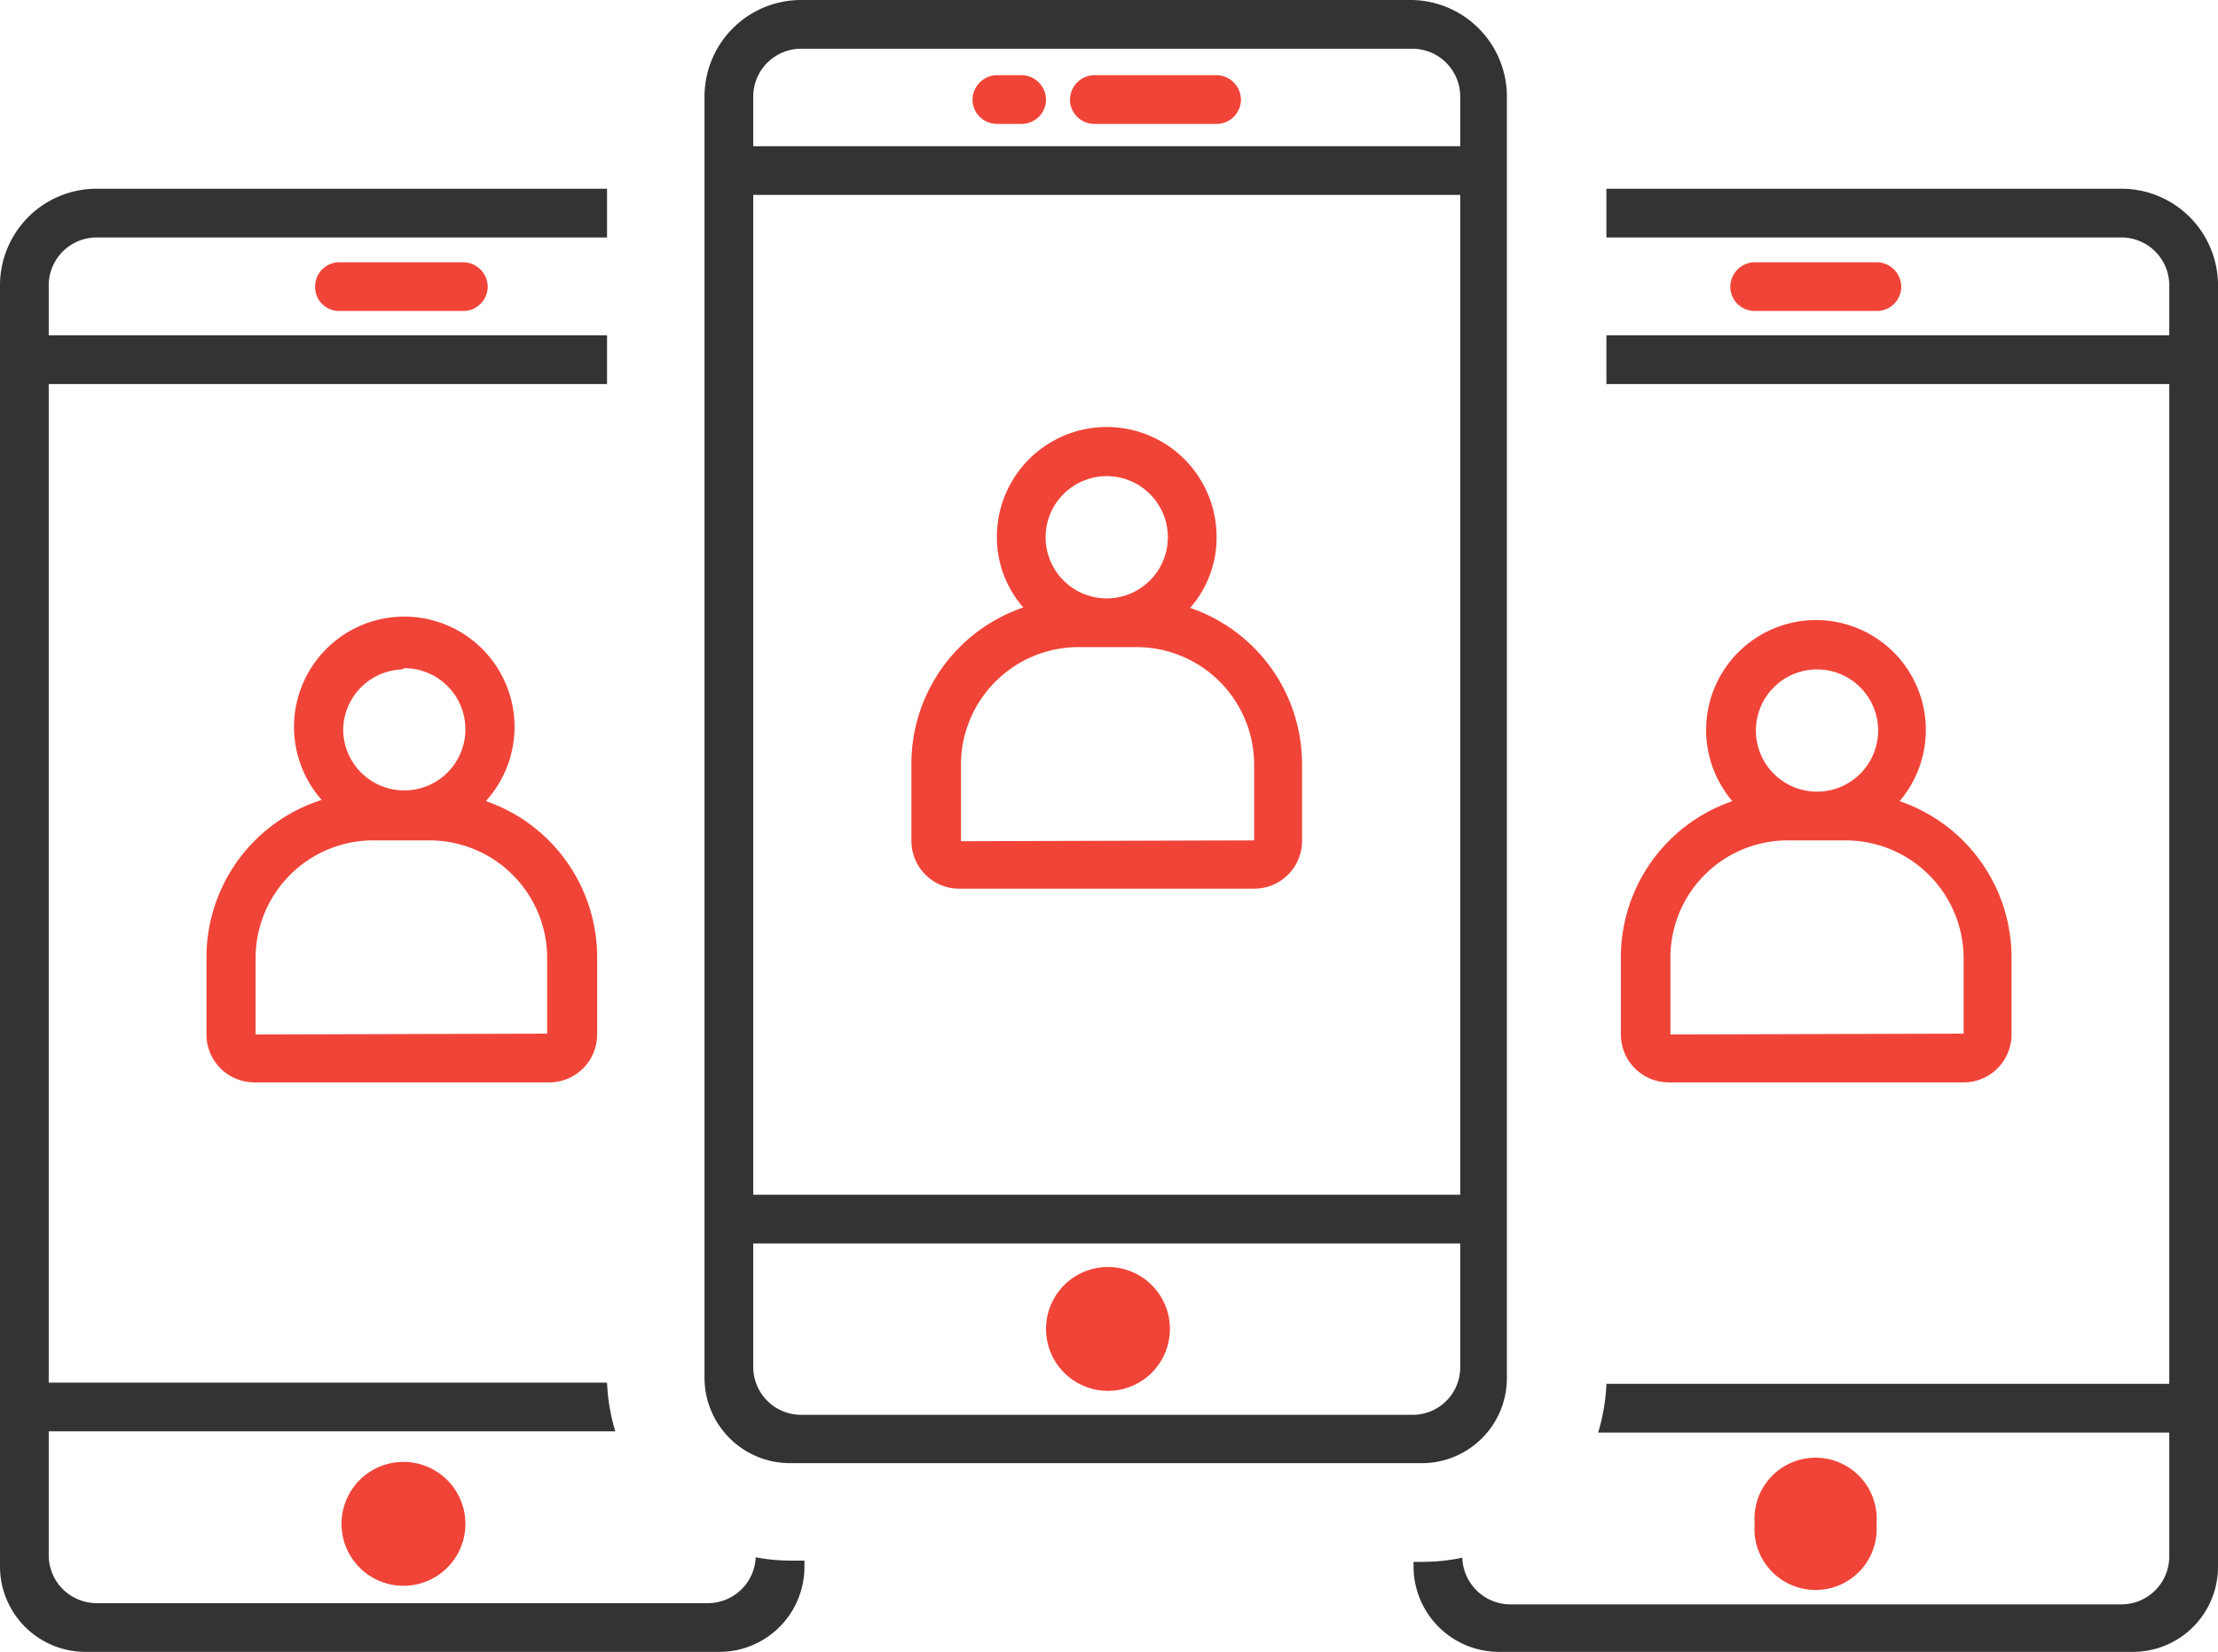 <svg xmlns="http://www.w3.org/2000/svg" width="53.71" height="40" viewBox="0 0 53.71 40"><defs><style>.cls-1{fill:#333;}.cls-1,.cls-2{fill-rule:evenodd;}.cls-2{fill:#f04438;}</style></defs><title>Scale-2</title><g id="Layer_1" data-name="Layer 1"><path class="cls-1" d="M19.12,35.43H34.49a2.06,2.06,0,0,0,2-2.07v-31A2.34,2.34,0,0,0,34.2,0H19.4a2.34,2.34,0,0,0-2.34,2.34v31A2.07,2.07,0,0,0,19.12,35.43ZM18.24,2.34A1.16,1.16,0,0,1,19.4,1.18H34.21a1.16,1.16,0,0,1,1.15,1.16v1.2H18.24Zm0,2.38H35.36V28.93H18.24Zm0,25.39H35.36v3a1.15,1.15,0,0,1-1.16,1.15H19.4a1.16,1.16,0,0,1-1.16-1.16Zm.06,7.6a1.16,1.16,0,0,1-1.15,1.11H2.34a1.16,1.16,0,0,1-1.16-1.16v-3H14.9a4.7,4.7,0,0,1-.2-1.18H1.18V9.3H14.7V8.12H1.18V6.91A1.16,1.16,0,0,1,2.34,5.75H14.7V4.57H2.34A2.34,2.34,0,0,0,0,6.91v31A2.07,2.07,0,0,0,2.07,40H17.43a2.06,2.06,0,0,0,2.05-2.07v-.14h-.36A4.47,4.47,0,0,1,18.3,37.71ZM51.37,4.57H38.9V5.75H51.37a1.16,1.16,0,0,1,1.16,1.16V8.12H38.9V9.3H52.53V33.51H38.9a4.7,4.7,0,0,1-.2,1.18H52.53v3a1.16,1.16,0,0,1-1.16,1.16H36.56a1.17,1.17,0,0,1-1.15-1.13,4.71,4.71,0,0,1-.92.1h-.26v.14A2.07,2.07,0,0,0,36.29,40H51.66a2.06,2.06,0,0,0,2.05-2.07v-31A2.34,2.34,0,0,0,51.37,4.57Z"/><path class="cls-2" d="M25.33,32.18a1.48,1.48,0,1,0,3,0A1.48,1.48,0,1,0,25.33,32.18Zm3.49-17.46A2.58,2.58,0,0,0,29.46,13a2.66,2.66,0,0,0-5.32,0,2.58,2.58,0,0,0,.64,1.71,4,4,0,0,0-2.71,3.8v1.85a1.16,1.16,0,0,0,1.16,1.16h7.14a1.16,1.16,0,0,0,1.16-1.16V18.52A4,4,0,0,0,28.82,14.72Zm-2-3.19A1.48,1.48,0,1,1,25.32,13,1.48,1.48,0,0,1,26.8,11.53Zm-3.55,8.84V18.52a2.85,2.85,0,0,1,2.84-2.85h1.42a2.85,2.85,0,0,1,2.84,2.85l0,1.83Zm-11.48-1a2.67,2.67,0,1,0-4,0A4,4,0,0,0,5,23.19v1.86a1.16,1.16,0,0,0,1.16,1.16h7.15a1.16,1.16,0,0,0,1.15-1.16V23.2A4,4,0,0,0,11.77,19.4Zm-2-3.19a1.48,1.48,0,1,1-1.48,1.48A1.48,1.48,0,0,1,9.74,16.21ZM6.19,25.05V23.19A2.85,2.85,0,0,1,9,20.35h1.41a2.85,2.85,0,0,1,2.84,2.85l0,1.83ZM46,19.4a2.66,2.66,0,1,0-4.05,0,4,4,0,0,0-2.7,3.79v1.86a1.16,1.16,0,0,0,1.15,1.16h7.15a1.16,1.16,0,0,0,1.16-1.16V23.2A4,4,0,0,0,46,19.4Zm-2-3.19a1.48,1.48,0,1,1-1.48,1.48A1.48,1.48,0,0,1,44,16.21Zm-3.55,8.84V23.19a2.84,2.84,0,0,1,2.84-2.84h1.41a2.86,2.86,0,0,1,2.85,2.85l0,1.83ZM26.51,3h2.95a.59.59,0,0,0,.59-.59.6.6,0,0,0-.59-.59H26.51a.6.6,0,0,0-.6.59A.59.59,0,0,0,26.51,3ZM24.14,3h.59a.59.59,0,0,0,.6-.59.6.6,0,0,0-.6-.59h-.59a.6.6,0,0,0-.59.59A.59.59,0,0,0,24.14,3ZM8.27,36.9a1.48,1.48,0,1,0,3,0A1.48,1.48,0,1,0,8.27,36.9Zm34.22,0a1.48,1.48,0,1,0,2.95,0A1.48,1.48,0,1,0,42.49,36.9ZM45.44,6.35H42.49a.6.6,0,0,0-.59.59.59.59,0,0,0,.59.59h2.95a.59.59,0,0,0,.6-.59A.6.6,0,0,0,45.44,6.35Zm-34.22,0h-3a.59.59,0,0,0-.59.59.58.58,0,0,0,.59.59h3a.59.59,0,0,0,.59-.59A.6.6,0,0,0,11.22,6.35Z"/></g></svg>